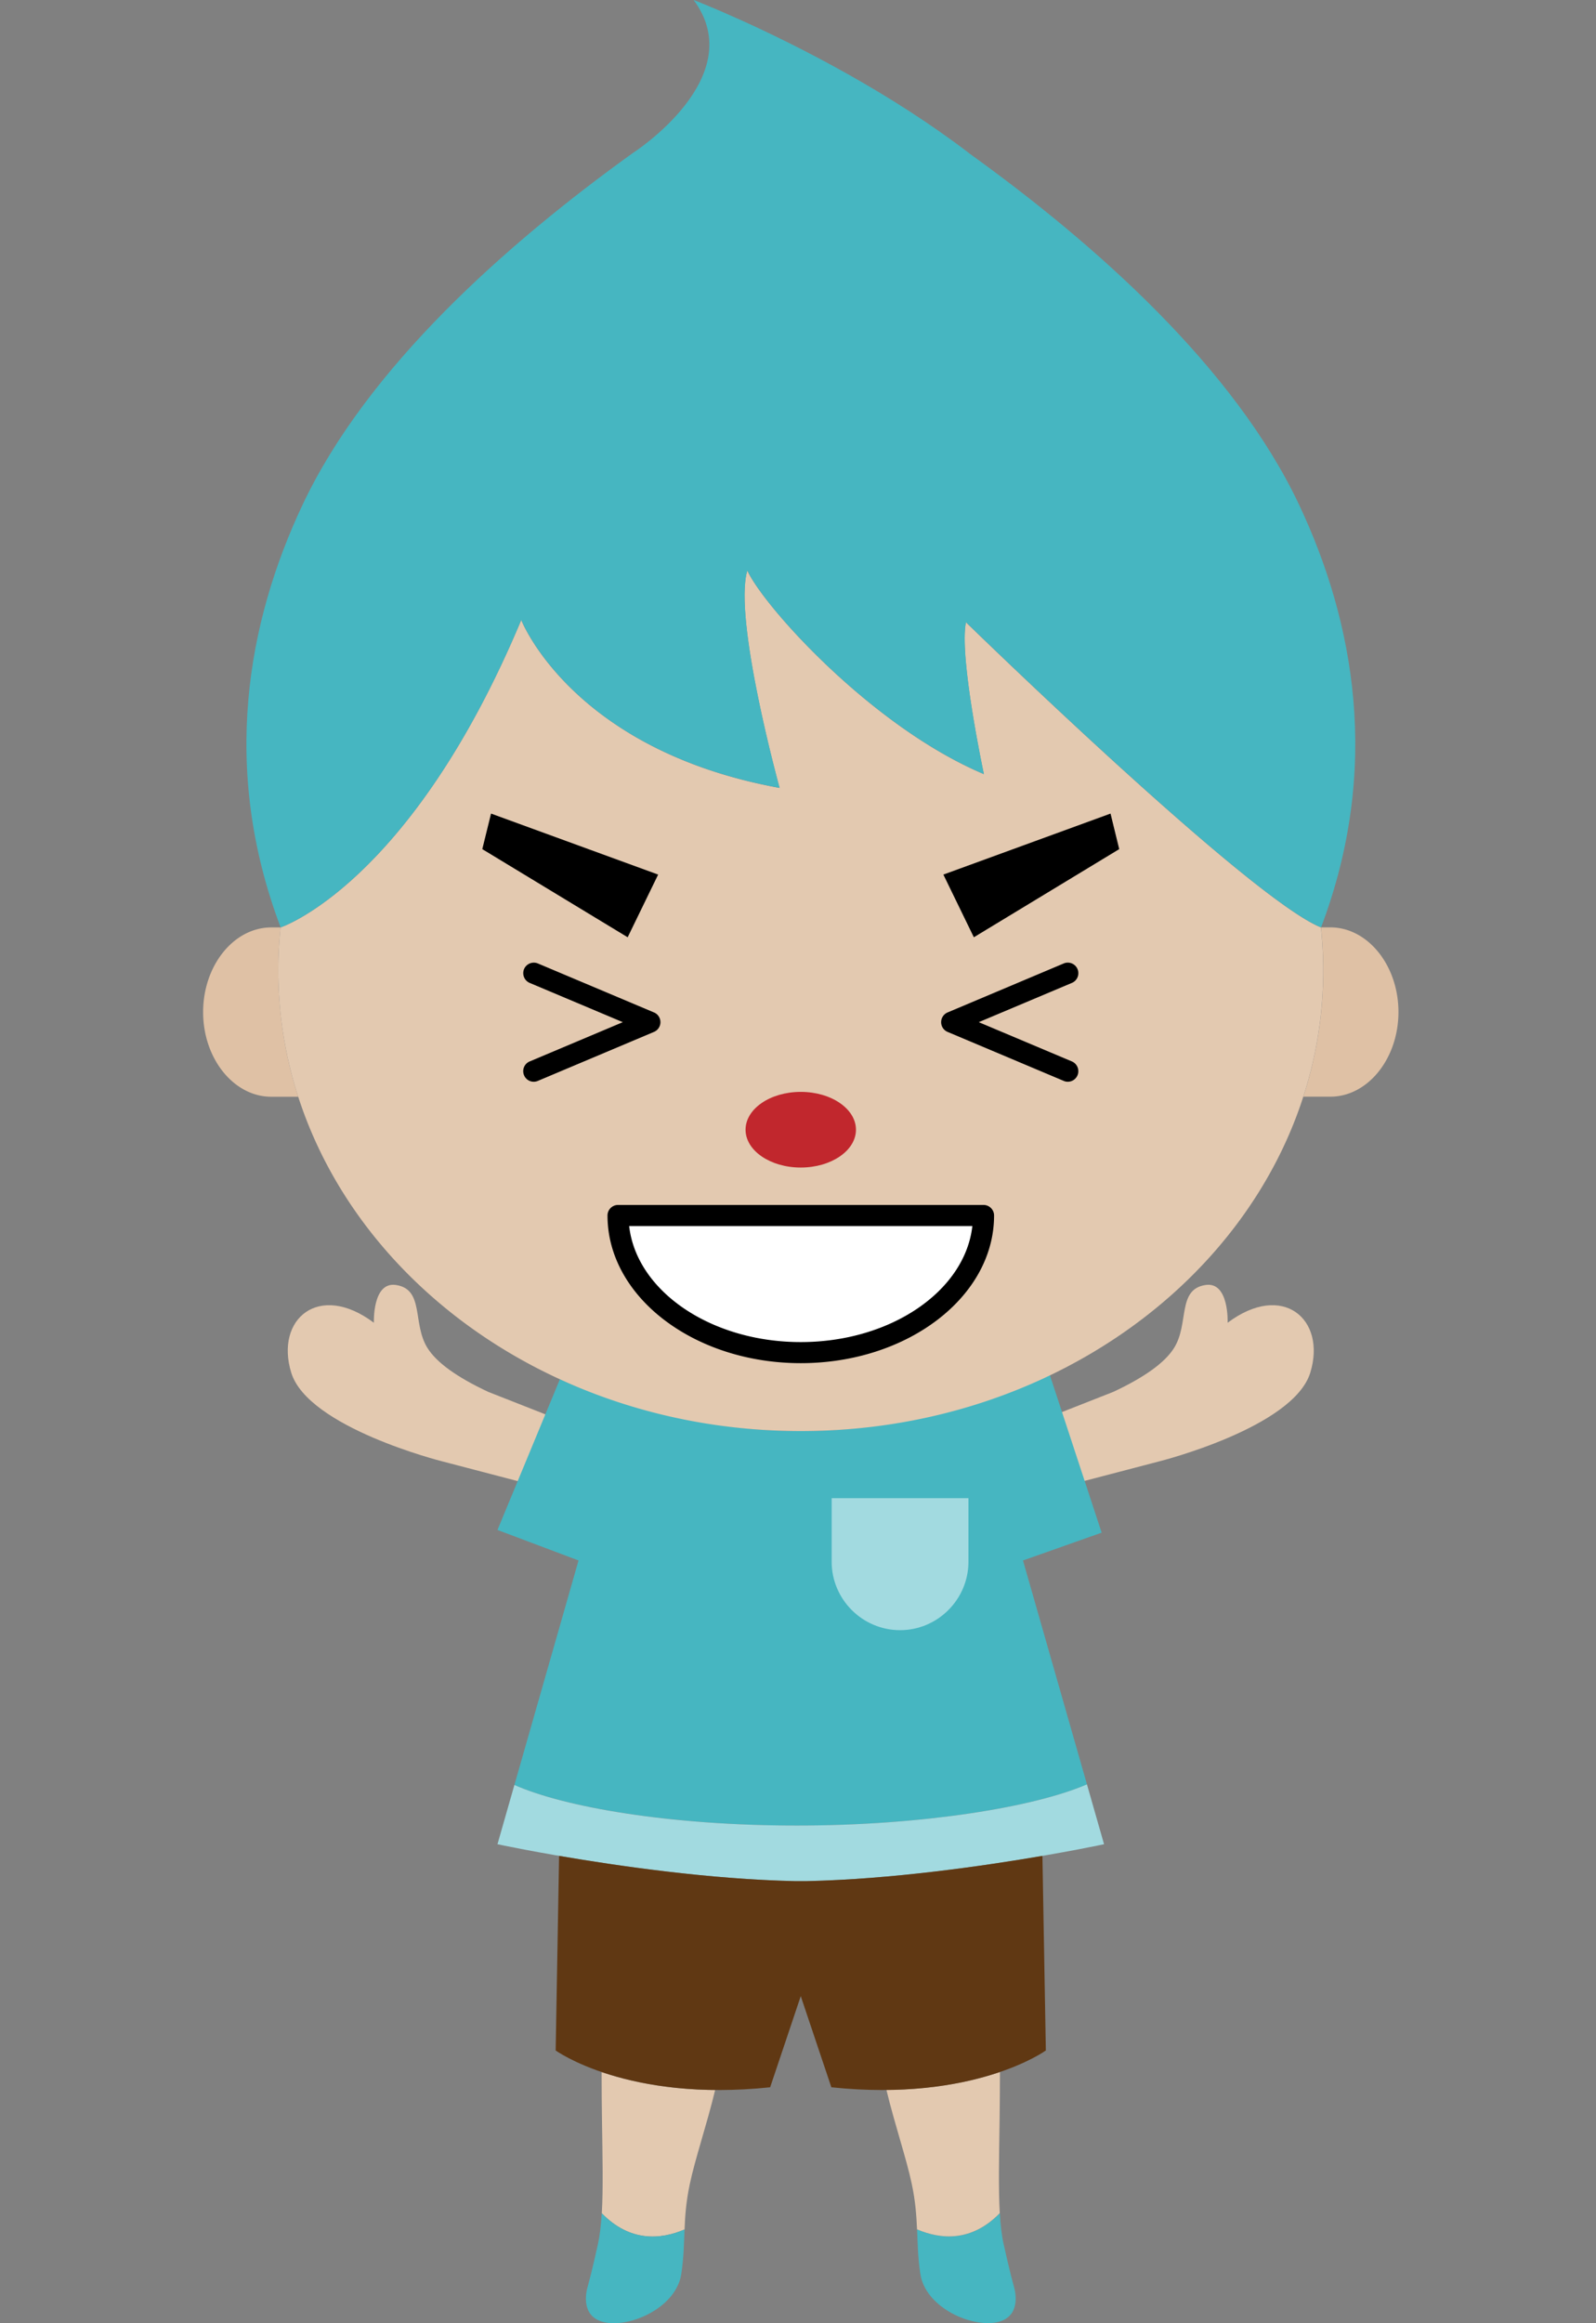 <svg width="220" height="320" viewBox="0 0 220 320" fill="none" xmlns="http://www.w3.org/2000/svg"><rect x="0" y="0" width="220" height="320" fill="#808080" stroke="none"/><path d="m76.257 195.237-8.981-3.532c-4.301-2.018-7.088-4.019-8.353-6.037-2.11-3.366-.397-8.08-4.342-8.676-3.267-.488-3.044 5.202-3.044 5.202-7.584-5.69-13.646-.488-11.396 6.865 2.316 7.575 20.775 12.215 20.775 12.215l12.777 3.341 2.572-9.378h-.008ZM144.503 195.237l8.982-3.532c4.301-2.018 7.088-4.019 8.353-6.037 2.109-3.366.397-8.08 4.342-8.676 3.267-.488 3.043 5.202 3.043 5.202 7.584-5.69 13.646-.488 11.397 6.865-2.316 7.575-20.775 12.215-20.775 12.215l-12.778 3.341-2.572-9.378h.008Z" fill="#E3C9B0"/><path d="M136.953 319.944c3.572-.446 3.176-3.622 2.845-4.854-.331-1.224-.612-2.233-1.448-5.971-.273-1.208-.438-2.639-.529-4.276-3.895 3.994-8.121 3.63-11.405 2.233.083 1.96.1 3.829.447 6.111.67 4.466 6.525 7.196 10.098 6.749l-.008.008Z" fill="#46B6C1"/><path d="M82.931 285.399c0 2.341.017 4.665.05 6.658.074 5.061.174 9.37-.025 12.794 3.895 3.995 8.121 3.631 11.405 2.233.074-1.869.206-3.821.728-6.269.744-3.523 2.315-8.072 3.49-12.935-6.782-.066-12-1.232-15.648-2.472v-.009ZM137.788 292.049c.033-1.993.041-4.317.05-6.658-3.639 1.241-8.858 2.415-15.648 2.473 1.175 4.863 2.746 9.412 3.49 12.935.521 2.456.645 4.399.728 6.269 3.283 1.397 7.51 1.761 11.405-2.233-.199-3.424-.099-7.733-.025-12.795v.009Z" fill="#E3C9B0"/><path d="M82.948 304.851c-.1 1.638-.265 3.068-.53 4.276-.835 3.738-1.116 4.739-1.447 5.971-.33 1.224-.728 4.408 2.845 4.855 3.573.446 9.428-2.291 10.098-6.749.34-2.283.364-4.16.447-6.112-3.284 1.398-7.51 1.762-11.405-2.233l-.008-.008ZM144.537 188.86c-9.718 5.657-22.901 8.262-34.157 8.262-11.255 0-22.578-2.456-33.205-7.137l-8.601 20.75 11.173 4.202-8.84 30.922c6.913 3.068 21.601 5.591 38.927 5.591 17.327 0 32.85-2.564 39.996-5.674l-8.817-30.839 10.843-3.83-7.319-22.255v.008Z" fill="#46B6C1"/><path d="M109.636 259.108H111.125c19.352-.422 41.062-5.086 41.062-5.086l-2.357-8.246c-7.146 3.102-22.512 5.674-39.996 5.674-17.483 0-32.014-2.523-38.928-5.591l-2.332 8.163s21.71 4.664 41.062 5.086Z" fill="#A2DAE0"/><path d="M111.125 259.108H109.636c-11.802-.256-24.463-2.092-32.568-3.482l-.472 26.804s9.858 7.146 29.566 5.07l4.218-12.554 4.218 12.554c19.708 2.076 29.566-5.07 29.566-5.07l-.471-26.804c-8.097 1.39-20.767 3.226-32.568 3.482Z" fill="#603813"/><path d="M124.068 224.538c-5.186 0-9.428-4.242-9.428-9.428v-8.758h18.856v8.758c0 5.186-4.243 9.428-9.428 9.428Z" fill="#A2DAE0"/><path d="M38.363 133.656c0-1.993.107-3.97.314-5.913h-1.282c-5.169 0-9.395 5.243-9.395 11.661 0 6.418 4.226 11.661 9.395 11.661h3.713a56.516 56.516 0 0 1-2.745-17.409ZM183.374 127.735h-1.282c.207 1.951.314 3.92.314 5.913 0 6.037-.959 11.876-2.746 17.409h3.714c5.169 0 9.395-5.244 9.395-11.661 0-6.418-4.226-11.661-9.395-11.661Z" fill="#DFC1A5"/><path d="M133.148 85.713c-.984 4.756 2.473 20.916 2.473 20.916-15.473-6.509-30.393-23.165-32.61-28.045-1.976 6.658 4.45 29.947 4.45 29.947-28.657-5.227-35.612-23.132-35.612-23.132-15.267 36.414-33.139 42.336-33.172 42.344a55.79 55.79 0 0 0-.314 5.905c0 35.058 32.246 63.466 72.017 63.466 39.772 0 72.018-28.417 72.018-63.466 0-1.993-.108-3.962-.314-5.905-9.908-4.003-48.936-42.03-48.936-42.03Z" fill="#E3C9B0"/><path d="M133.57 21.098c17.368 12.48 36.596 29.516 45.536 48.496 7.543 16.012 11.322 36.175 2.994 58.149-9.908-4.003-48.943-42.038-48.943-42.038-.984 4.755 2.472 20.916 2.472 20.916-15.473-6.509-30.393-23.165-32.609-28.045-1.977 6.658 4.449 29.947 4.449 29.947-28.656-5.227-35.612-23.132-35.612-23.132-15.275 36.439-33.172 42.344-33.172 42.344-8.328-21.983-4.548-42.138 2.994-58.149 8.932-18.98 28.16-36.009 45.536-48.497 0 0 16.309-10.42 8.403-21.089 0 0 9.767 3.738 21.461 10.33 5.351 3.018 11.099 6.632 16.499 10.76l-.008.008Z" fill="#46B6C1"/><path d="M110.38 160.816c4.202 0 7.609-2.333 7.609-5.21 0-2.878-3.407-5.211-7.609-5.211s-7.608 2.333-7.608 5.211c0 2.877 3.406 5.21 7.608 5.21Z" fill="#C1272D"/><path d="m154.279 116.958-1.199-4.896-23.041 8.403 4.201 8.634 20.039-12.141ZM66.482 116.958l1.207-4.896 23.033 8.403-4.201 8.634-20.04-12.141Z" fill="#000"/><path d="M135.572 167.424c0 10.428-11.281 18.881-25.192 18.881-13.91 0-25.191-8.453-25.191-18.881h50.383Z" fill="#fff"/><path d="M110.38 187.76c-14.688 0-26.638-9.122-26.638-20.336 0-.803.653-1.456 1.455-1.456h50.375c.802 0 1.455.653 1.455 1.456 0 11.214-11.95 20.336-26.638 20.336h-.009Zm-23.653-18.881c1.01 8.932 11.231 15.978 23.653 15.978 12.422 0 22.644-7.046 23.653-15.978H86.727ZM73.578 148.998a1.44 1.44 0 0 1-1.34-.894 1.449 1.449 0 0 1 .777-1.902l12.836-5.409-12.836-5.408a1.463 1.463 0 0 1-.777-1.902 1.463 1.463 0 0 1 1.902-.778l16.011 6.749c.538.223.885.752.885 1.339 0 .588-.347 1.109-.885 1.34l-16.011 6.749a1.496 1.496 0 0 1-.563.116ZM147.191 148.998c-.19 0-.38-.034-.562-.116l-16.011-6.749a1.444 1.444 0 0 1-.885-1.34c0-.587.347-1.108.885-1.339l16.011-6.749a1.453 1.453 0 1 1 1.125 2.68l-12.836 5.408 12.836 5.409a1.462 1.462 0 0 1 .777 1.902 1.453 1.453 0 0 1-1.34.894Z" fill="#000"/></svg>